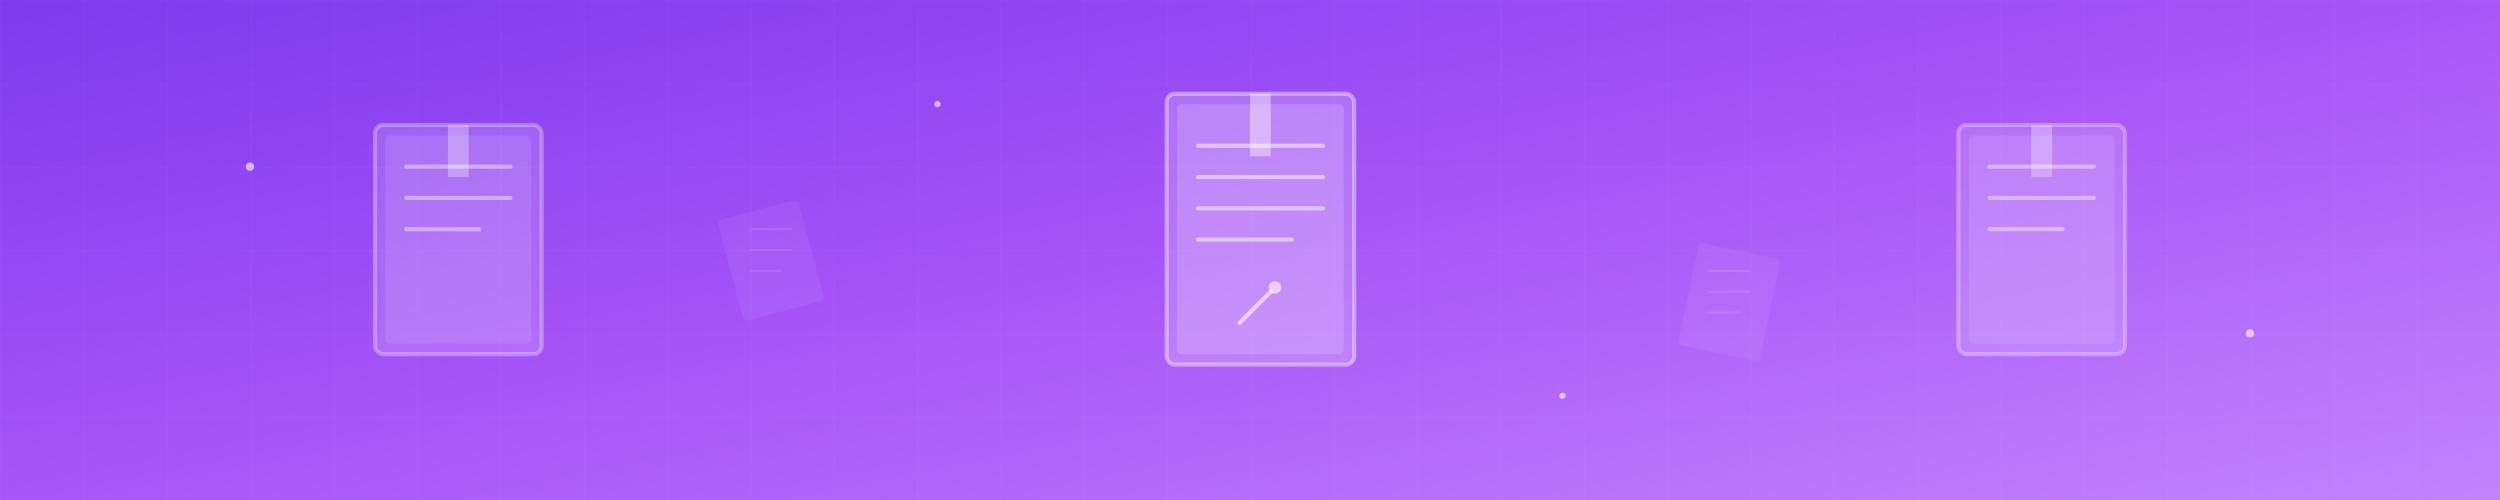 <svg xmlns="http://www.w3.org/2000/svg" viewBox="0 0 1200 240">
  <defs>
    <linearGradient id="bookGradient" x1="0%" y1="0%" x2="100%" y2="100%">
      <stop offset="0%" style="stop-color:#7c3aed;stop-opacity:1" />
      <stop offset="50%" style="stop-color:#a855f7;stop-opacity:1" />
      <stop offset="100%" style="stop-color:#c084fc;stop-opacity:1" />
    </linearGradient>
    <pattern id="bookGrid" x="0" y="0" width="40" height="40" patternUnits="userSpaceOnUse">
      <path d="M 40 0 L 0 0 0 40" fill="none" stroke="rgba(255,255,255,0.05)" stroke-width="1"/>
    </pattern>
  </defs>
  
  <!-- Background -->
  <rect width="1200" height="240" fill="url(#bookGradient)"/>
  <rect width="1200" height="240" fill="url(#bookGrid)"/>
  
  <!-- Decorative books -->
  <!-- Book 1 - Left -->
  <g transform="translate(180, 60)">
    <rect x="0" y="0" width="80" height="110" rx="4" fill="rgba(255,255,255,0.15)" stroke="rgba(255,255,255,0.3)" stroke-width="2"/>
    <rect x="5" y="5" width="70" height="100" rx="2" fill="rgba(255,255,255,0.1)"/>
    <line x1="15" y1="20" x2="65" y2="20" stroke="rgba(255,255,255,0.4)" stroke-width="2" stroke-linecap="round"/>
    <line x1="15" y1="35" x2="65" y2="35" stroke="rgba(255,255,255,0.4)" stroke-width="2" stroke-linecap="round"/>
    <line x1="15" y1="50" x2="50" y2="50" stroke="rgba(255,255,255,0.4)" stroke-width="2" stroke-linecap="round"/>
    <!-- Bookmark -->
    <rect x="35" y="0" width="10" height="25" fill="rgba(255,255,255,0.3)"/>
  </g>
  
  <!-- Book 2 - Center -->
  <g transform="translate(560, 45)">
    <rect x="0" y="0" width="90" height="130" rx="4" fill="rgba(255,255,255,0.2)" stroke="rgba(255,255,255,0.4)" stroke-width="2"/>
    <rect x="5" y="5" width="80" height="120" rx="2" fill="rgba(255,255,255,0.15)"/>
    <line x1="15" y1="25" x2="75" y2="25" stroke="rgba(255,255,255,0.5)" stroke-width="2" stroke-linecap="round"/>
    <line x1="15" y1="40" x2="75" y2="40" stroke="rgba(255,255,255,0.5)" stroke-width="2" stroke-linecap="round"/>
    <line x1="15" y1="55" x2="75" y2="55" stroke="rgba(255,255,255,0.5)" stroke-width="2" stroke-linecap="round"/>
    <line x1="15" y1="70" x2="60" y2="70" stroke="rgba(255,255,255,0.5)" stroke-width="2" stroke-linecap="round"/>
    <!-- Bookmark -->
    <rect x="40" y="0" width="10" height="30" fill="rgba(255,255,255,0.4)"/>
    <!-- Pen icon on book -->
    <g transform="translate(30, 90)">
      <line x1="5" y1="20" x2="20" y2="5" stroke="rgba(255,255,255,0.6)" stroke-width="2" stroke-linecap="round"/>
      <circle cx="22" cy="3" r="3" fill="rgba(255,255,255,0.6)"/>
    </g>
  </g>
  
  <!-- Book 3 - Right -->
  <g transform="translate(940, 60)">
    <rect x="0" y="0" width="80" height="110" rx="4" fill="rgba(255,255,255,0.15)" stroke="rgba(255,255,255,0.3)" stroke-width="2"/>
    <rect x="5" y="5" width="70" height="100" rx="2" fill="rgba(255,255,255,0.1)"/>
    <line x1="15" y1="20" x2="65" y2="20" stroke="rgba(255,255,255,0.4)" stroke-width="2" stroke-linecap="round"/>
    <line x1="15" y1="35" x2="65" y2="35" stroke="rgba(255,255,255,0.4)" stroke-width="2" stroke-linecap="round"/>
    <line x1="15" y1="50" x2="50" y2="50" stroke="rgba(255,255,255,0.4)" stroke-width="2" stroke-linecap="round"/>
    <!-- Bookmark -->
    <rect x="35" y="0" width="10" height="25" fill="rgba(255,255,255,0.3)"/>
  </g>
  
  <!-- Floating pages decoration -->
  <g opacity="0.3">
    <rect x="350" y="100" width="40" height="50" rx="2" fill="rgba(255,255,255,0.2)" transform="rotate(-15 370 125)"/>
    <line x1="360" y1="110" x2="380" y2="110" stroke="rgba(255,255,255,0.4)" stroke-width="1"/>
    <line x1="360" y1="120" x2="380" y2="120" stroke="rgba(255,255,255,0.4)" stroke-width="1"/>
    <line x1="360" y1="130" x2="375" y2="130" stroke="rgba(255,255,255,0.4)" stroke-width="1"/>
  </g>
  
  <g opacity="0.3">
    <rect x="810" y="120" width="40" height="50" rx="2" fill="rgba(255,255,255,0.2)" transform="rotate(12 830 145)"/>
    <line x1="820" y1="130" x2="840" y2="130" stroke="rgba(255,255,255,0.4)" stroke-width="1"/>
    <line x1="820" y1="140" x2="840" y2="140" stroke="rgba(255,255,255,0.4)" stroke-width="1"/>
    <line x1="820" y1="150" x2="835" y2="150" stroke="rgba(255,255,255,0.4)" stroke-width="1"/>
  </g>
  
  <!-- Sparkle effects -->
  <g opacity="0.6">
    <circle cx="120" cy="80" r="2" fill="white"/>
    <circle cx="1080" cy="160" r="2" fill="white"/>
    <circle cx="450" cy="50" r="1.5" fill="white"/>
    <circle cx="750" cy="190" r="1.5" fill="white"/>
  </g>
</svg>
